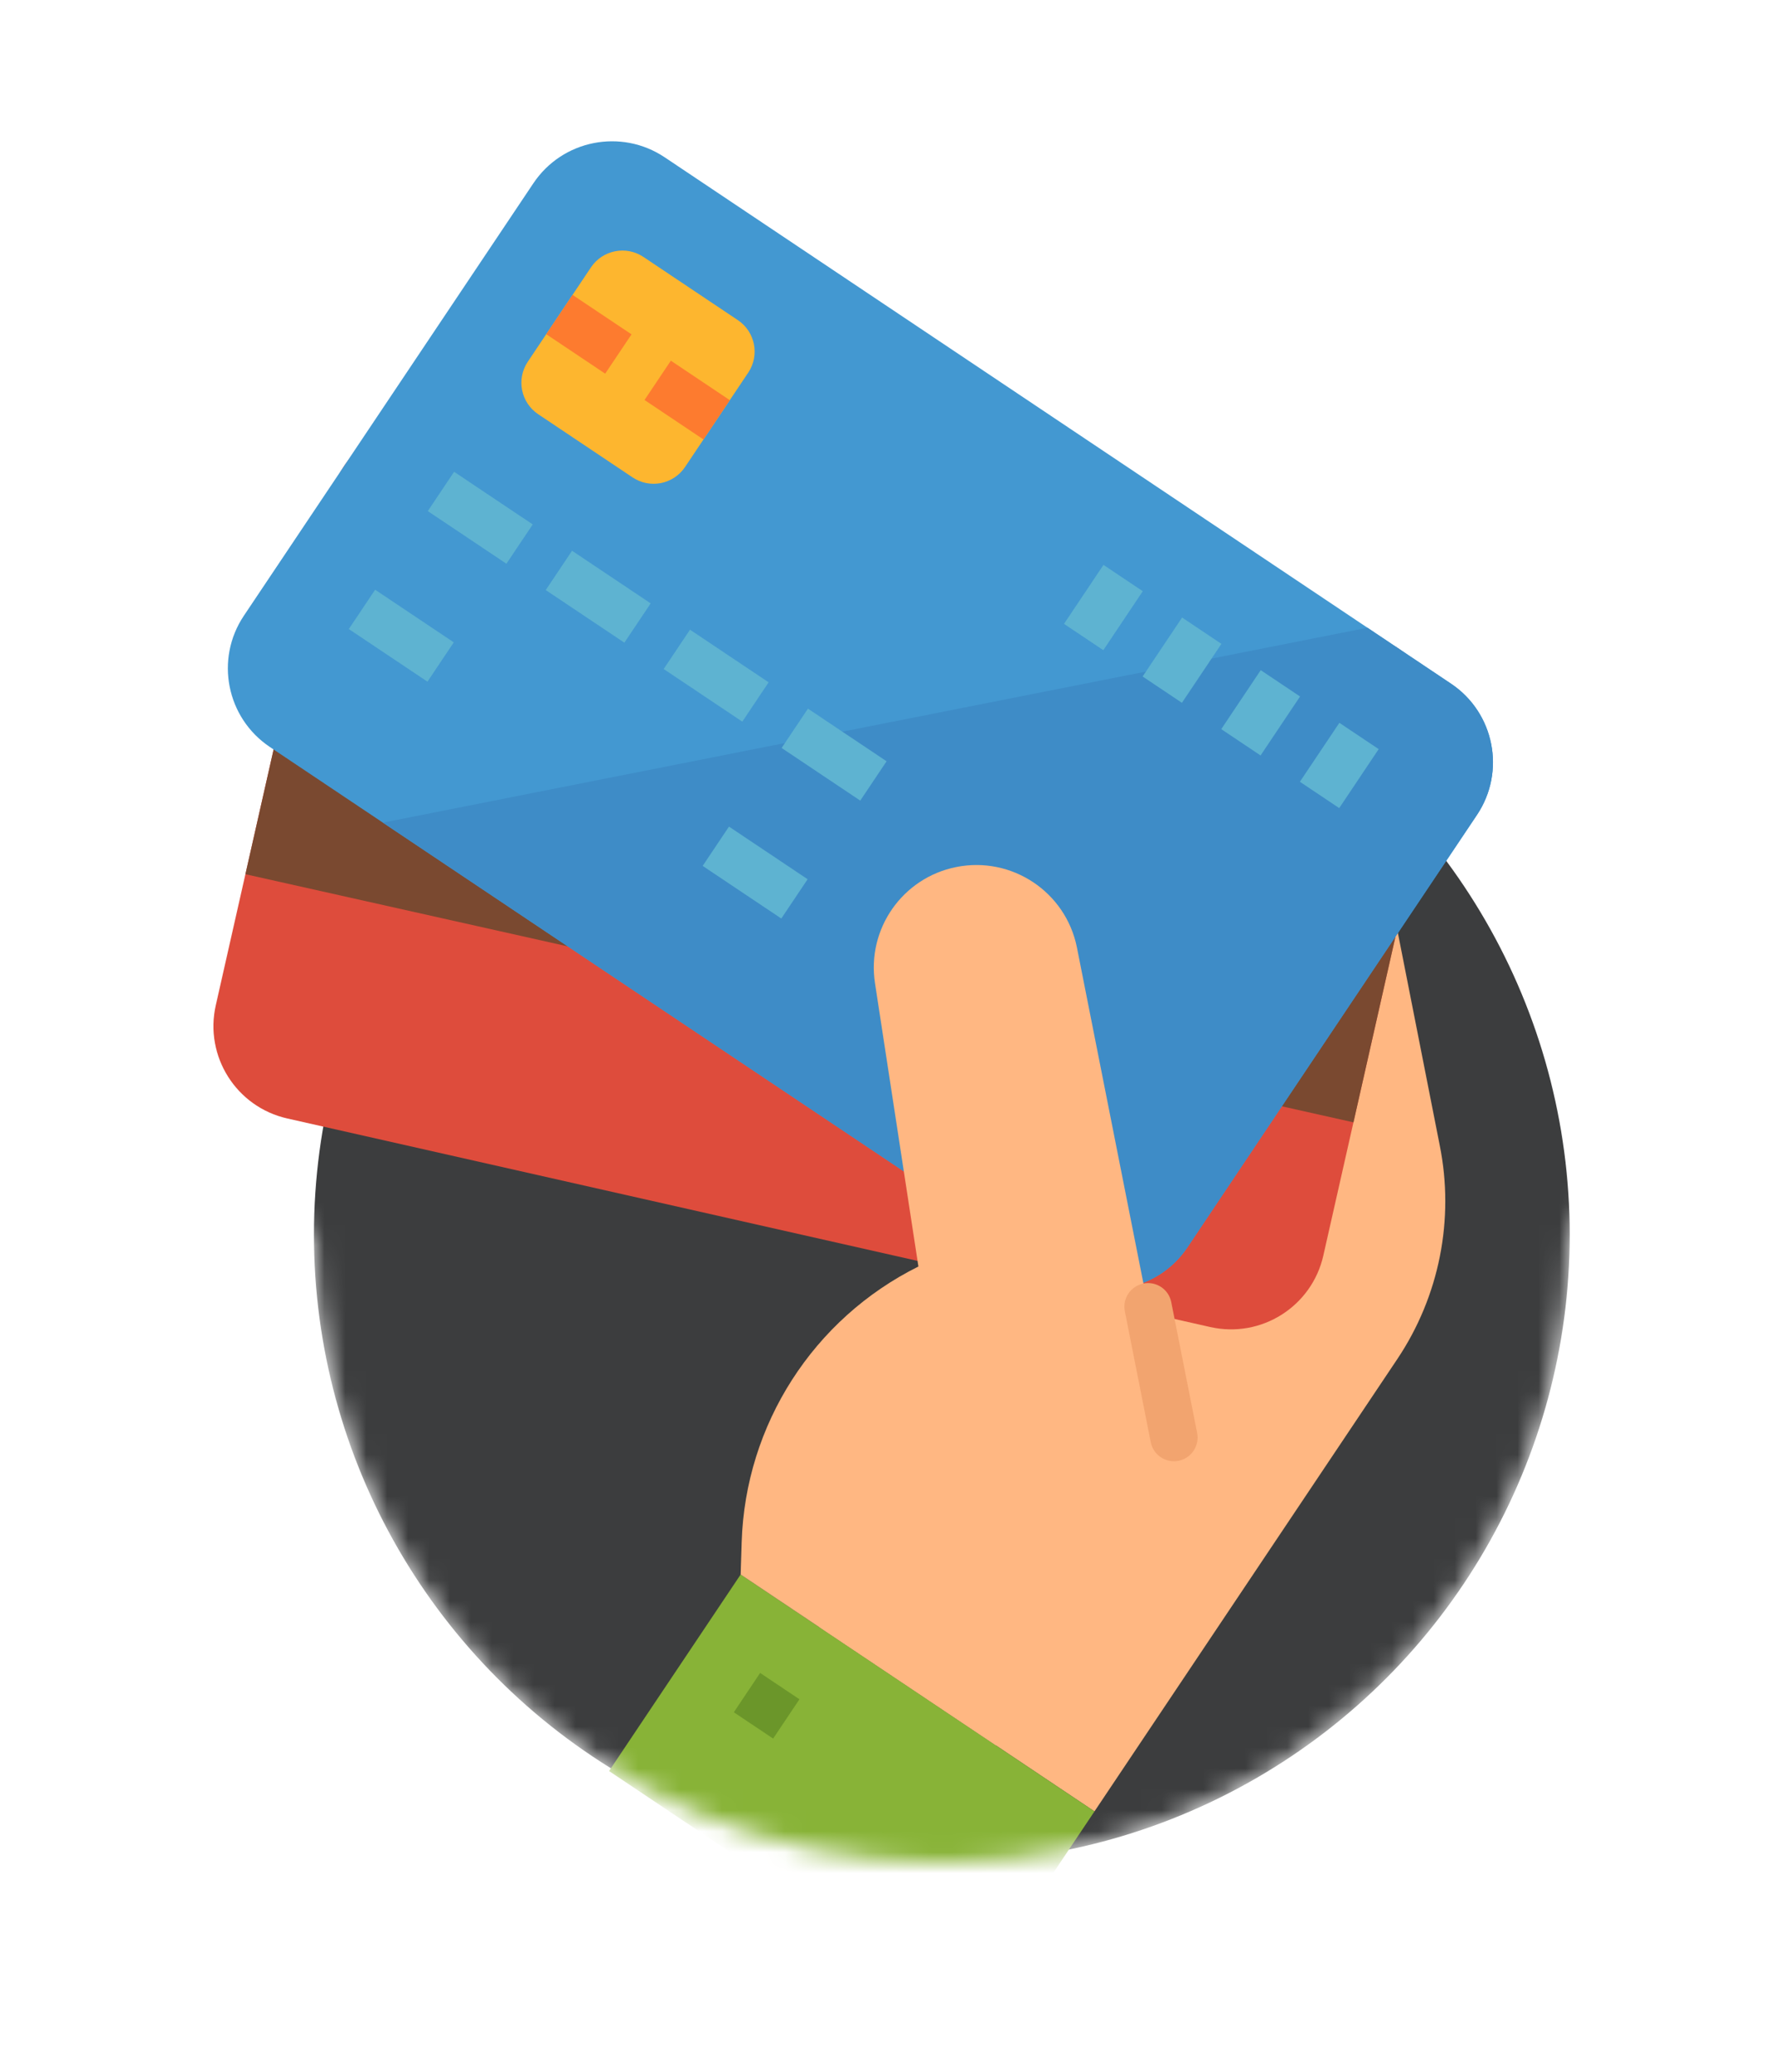 <?xml version="1.0" encoding="UTF-8"?> <svg xmlns="http://www.w3.org/2000/svg" width="85" height="99" viewBox="0 0 85 99" fill="none"> <mask id="mask0" maskUnits="userSpaceOnUse" x="0" y="0" width="80" height="89"> <path d="M75 59C75 75.569 61.569 89 45 89C28.431 89 15 75.569 15 59C-22.5 35 20.431 0 37 0C53.569 0 93 34 75 59Z" fill="#F2F2F2"></path> </mask> <g mask="url(#mask0)"> <g filter="url(#filter0_d)"> <circle cx="45" cy="59" r="30" fill="#3C3D3E"></circle> </g> <path d="M68.789 54.725L65.554 38.303L39.145 77.751L52.294 86.555L66.762 64.943C68.771 61.943 69.501 58.265 68.789 54.725Z" fill="#FFB782"></path> <path d="M10.31 48.037L15.791 23.782C16.341 21.347 18.762 19.818 21.198 20.369L65.298 30.336C67.732 30.886 69.261 33.306 68.71 35.742L63.228 59.997C62.678 62.432 60.258 63.961 57.822 63.41L13.723 53.444C11.287 52.893 9.76 50.472 10.31 48.037Z" fill="#DE4C3C"></path> <path d="M66.737 44.481L13.792 32.633L11.727 41.773L64.668 53.63L66.737 44.481Z" fill="#7A4930"></path> <path d="M11.652 29.421L25.485 8.757C26.874 6.683 29.683 6.127 31.758 7.516L69.327 32.667C71.402 34.056 71.958 36.865 70.569 38.94L56.735 59.603C55.346 61.678 52.538 62.234 50.463 60.845L12.893 35.693C10.819 34.304 10.263 31.495 11.652 29.421Z" fill="#4398D1"></path> <path d="M69.328 32.668L65.336 29.995L18.294 39.309L50.463 60.845C52.538 62.234 55.347 61.678 56.736 59.603L70.569 38.94C71.958 36.865 71.402 34.057 69.328 32.668Z" fill="#3E8CC7"></path> <path d="M21.697 22.544L25.454 25.059L24.196 26.937L20.439 24.422L21.697 22.544Z" fill="#5EB3D1"></path> <path d="M17.924 28.179L21.681 30.694L20.424 32.573L16.666 30.058L17.924 28.179Z" fill="#5EB3D1"></path> <path d="M34.831 39.498L38.588 42.013L37.33 43.891L33.573 41.376L34.831 39.498Z" fill="#5EB3D1"></path> <path d="M27.333 26.317L31.089 28.832L29.832 30.71L26.075 28.195L27.333 26.317Z" fill="#5EB3D1"></path> <path d="M32.968 30.089L36.725 32.604L35.467 34.483L31.71 31.968L32.968 30.089Z" fill="#5EB3D1"></path> <path d="M38.603 33.862L42.361 36.377L41.103 38.256L37.346 35.741L38.603 33.862Z" fill="#5EB3D1"></path> <path d="M63.995 34.539L65.873 35.796L63.987 38.614L62.108 37.356L63.995 34.539Z" fill="#5EB3D1"></path> <path d="M60.237 32.023L62.116 33.281L60.229 36.099L58.351 34.841L60.237 32.023Z" fill="#5EB3D1"></path> <path d="M56.48 29.508L58.359 30.766L56.472 33.583L54.594 32.326L56.48 29.508Z" fill="#5EB3D1"></path> <path d="M52.724 26.993L54.602 28.25L52.716 31.068L50.837 29.811L52.724 26.993Z" fill="#5EB3D1"></path> <path d="M35.388 75.236L52.294 86.555L46.007 95.947L29.1 84.628L35.388 75.236Z" fill="#88B337"></path> <path d="M51.455 45.274C50.924 42.62 48.343 40.899 45.689 41.43C43.123 41.942 41.413 44.382 41.805 46.969L43.881 60.519C38.857 63.019 35.613 68.078 35.437 73.686L35.388 75.236L47.598 83.41L56.401 70.261L51.455 45.274Z" fill="#FFB782"></path> <path d="M36.319 79.94L38.198 81.198L36.94 83.076L35.062 81.819L36.319 79.94Z" fill="#6B962A"></path> <path d="M25.218 17.284L28.236 12.776C28.792 11.945 29.915 11.723 30.745 12.279L35.254 15.297C36.084 15.853 36.306 16.976 35.75 17.806L32.732 22.314C32.176 23.145 31.053 23.367 30.223 22.811L25.715 19.793C24.884 19.237 24.662 18.114 25.218 17.284Z" fill="#FDB62F"></path> <path d="M27.356 14.091L30.174 15.977L28.916 17.855L26.098 15.969L27.356 14.091Z" fill="#FD7B2F"></path> <path d="M32.053 17.235L34.87 19.121L33.612 21L30.795 19.113L32.053 17.235Z" fill="#FD7B2F"></path> <path d="M55.462 69.632C55.213 69.466 55.04 69.207 54.982 68.913L53.741 62.64C53.63 62.026 54.038 61.439 54.654 61.328C55.253 61.221 55.83 61.607 55.958 62.201L57.2 68.474C57.32 69.086 56.922 69.681 56.311 69.802C56.016 69.86 55.711 69.799 55.462 69.632Z" fill="#F2A46F"></path> </g> <defs> <filter id="filter0_d" x="5" y="19" width="80" height="80" filterUnits="userSpaceOnUse" color-interpolation-filters="sRGB"> <feFlood flood-opacity="0" result="BackgroundImageFix"></feFlood> <feColorMatrix in="SourceAlpha" type="matrix" values="0 0 0 0 0 0 0 0 0 0 0 0 0 0 0 0 0 0 127 0"></feColorMatrix> <feOffset></feOffset> <feGaussianBlur stdDeviation="5"></feGaussianBlur> <feColorMatrix type="matrix" values="0 0 0 0 0.217 0 0 0 0 0.188 0 0 0 0 0.188 0 0 0 0.05 0"></feColorMatrix> <feBlend mode="normal" in2="BackgroundImageFix" result="effect1_dropShadow"></feBlend> <feBlend mode="normal" in="SourceGraphic" in2="effect1_dropShadow" result="shape"></feBlend> </filter> </defs> </svg> 